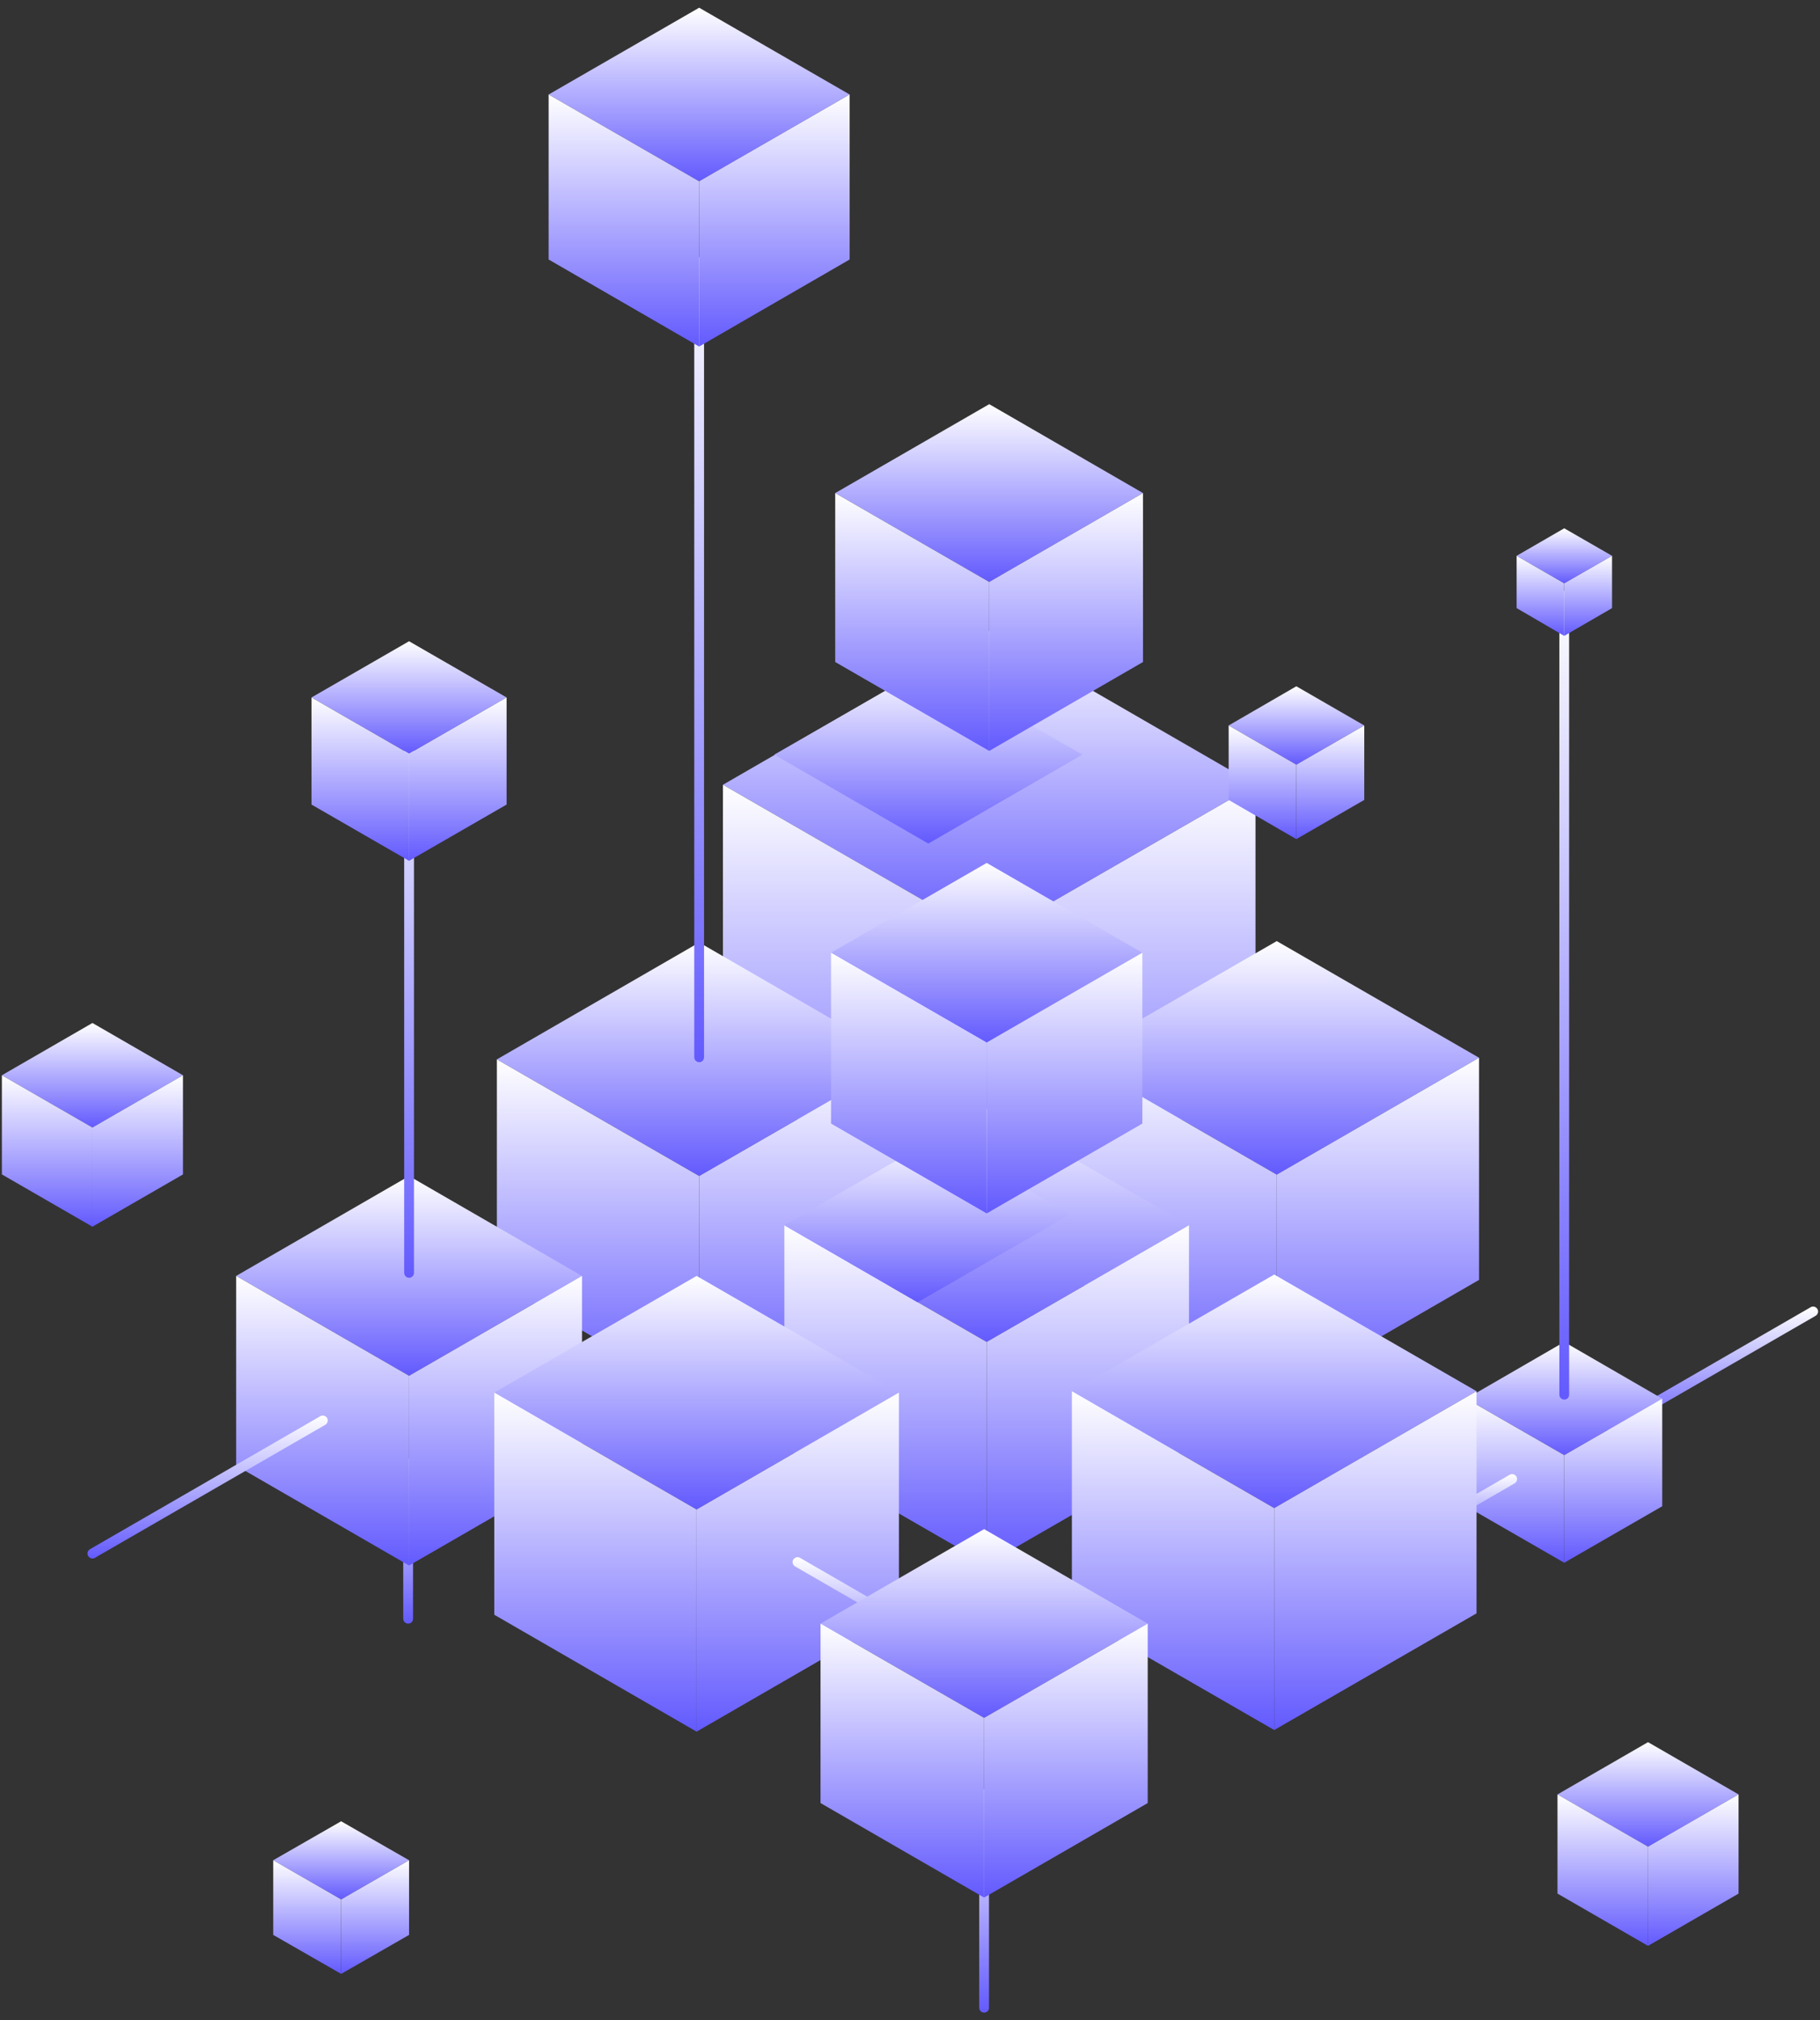 <svg width="118" height="131" fill="none" xmlns="http://www.w3.org/2000/svg"><rect width="100%" height="100%" fill="#333333" stroke="none"/><path d="M63.804 130.5C63.623 130.5 63.487 130.349 63.487 130.182V116.323C63.487 116.141 63.638 116.005 63.804 116.005C63.986 116.005 64.122 116.156 64.122 116.323V130.182C64.137 130.349 63.986 130.5 63.804 130.5Z" fill="url(#paint0_linear_799_1556)"/><path d="M26.461 105.278C26.279 105.278 26.143 105.127 26.143 104.961V94.884C26.143 94.702 26.294 94.566 26.461 94.566C26.642 94.566 26.779 94.717 26.779 94.884V104.961C26.779 105.142 26.642 105.278 26.461 105.278Z" fill="url(#paint1_linear_799_1556)"/><path d="M104.52 92.886C104.415 92.886 104.309 92.826 104.248 92.72C104.157 92.568 104.218 92.372 104.369 92.281L117.396 84.761C117.548 84.67 117.744 84.731 117.835 84.882C117.926 85.034 117.865 85.23 117.714 85.321L104.687 92.841C104.626 92.871 104.566 92.886 104.52 92.886Z" fill="url(#paint2_linear_799_1556)"/><path d="M107.772 90.693L101.417 87.016L95.063 90.693L101.417 94.354L107.772 90.693Z" fill="url(#paint3_linear_799_1556)"/><path d="M101.417 101.33L95.062 97.668V90.693L101.417 94.354V101.33Z" fill="url(#paint4_linear_799_1556)"/><path d="M107.771 97.668L101.417 101.33V94.354L107.771 90.693V97.668Z" fill="url(#paint5_linear_799_1556)"/><path d="M90.783 100.422C90.677 100.422 90.571 100.361 90.511 100.255C90.42 100.104 90.48 99.907 90.632 99.816L97.879 95.625C98.031 95.534 98.227 95.595 98.318 95.746C98.409 95.897 98.348 96.094 98.197 96.185L90.95 100.376C90.889 100.406 90.828 100.422 90.783 100.422Z" fill="url(#paint6_linear_799_1556)"/><path d="M81.4 50.885L64.136 40.914L46.872 50.885L64.136 60.841L81.4 50.885Z" fill="url(#paint7_linear_799_1556)"/><path d="M64.136 79.799L46.872 69.828V50.885L64.136 60.841V79.799Z" fill="url(#paint8_linear_799_1556)"/><path d="M81.401 69.828L64.138 79.799V60.841L81.401 50.885V69.828Z" fill="url(#paint9_linear_799_1556)"/><path d="M70.174 48.933L60.188 43.183L50.202 48.933L60.188 54.698L70.174 48.933Z" fill="url(#paint10_linear_799_1556)"/><path d="M74.108 31.972L64.137 26.207L54.151 31.972L64.137 37.736L74.108 31.972Z" fill="url(#paint11_linear_799_1556)"/><path d="M64.137 48.691L54.151 42.926V31.972L64.137 37.736V48.691Z" fill="url(#paint12_linear_799_1556)"/><path d="M74.107 42.926L64.136 48.691V37.736L74.107 31.972V42.926Z" fill="url(#paint13_linear_799_1556)"/><path d="M95.896 68.587L82.778 61.022L69.659 68.587L82.778 76.167L95.896 68.587Z" fill="url(#paint14_linear_799_1556)"/><path d="M82.778 90.571L69.66 82.991V68.587L82.778 76.167V90.571Z" fill="url(#paint15_linear_799_1556)"/><path d="M95.894 82.991L82.776 90.571V76.167L95.894 68.587V82.991Z" fill="url(#paint16_linear_799_1556)"/><path d="M58.451 68.693L45.333 61.113L32.215 68.693L45.333 76.258L58.451 68.693Z" fill="url(#paint17_linear_799_1556)"/><path d="M45.333 90.662L32.215 83.082V68.693L45.333 76.258V90.662Z" fill="url(#paint18_linear_799_1556)"/><path d="M58.45 83.082L45.332 90.662V76.258L58.45 68.693V83.082Z" fill="url(#paint19_linear_799_1556)"/><path d="M77.089 79.45L63.971 71.87L50.853 79.45L63.971 87.015L77.089 79.45Z" fill="url(#paint20_linear_799_1556)"/><path d="M63.971 101.419L50.853 93.854V79.45L63.971 87.015V101.419Z" fill="url(#paint21_linear_799_1556)"/><path d="M77.088 93.854L63.97 101.419V87.015L77.088 79.45V93.854Z" fill="url(#paint22_linear_799_1556)"/><path d="M50.851 79.451L59.491 84.444L69.386 78.74L60.732 73.747L50.851 79.451Z" fill="url(#paint23_linear_799_1556)"/><path d="M74.065 61.778L63.973 55.953L53.881 61.778L63.973 67.603L74.065 61.778Z" fill="url(#paint24_linear_799_1556)"/><path d="M63.973 78.679L53.881 72.854V61.778L63.973 67.603V78.679Z" fill="url(#paint25_linear_799_1556)"/><path d="M74.065 72.854L63.973 78.679V67.603L74.065 61.778V72.854Z" fill="url(#paint26_linear_799_1556)"/><path d="M95.732 90.209L82.614 82.643L69.496 90.209L82.614 97.789L95.732 90.209Z" fill="url(#paint27_linear_799_1556)"/><path d="M82.614 112.178L69.496 104.613V90.209L82.614 97.789V112.178Z" fill="url(#paint28_linear_799_1556)"/><path d="M95.731 104.613L82.613 112.178V97.789L95.731 90.209V104.613Z" fill="url(#paint29_linear_799_1556)"/><path d="M112.721 116.354L106.85 112.964L100.98 116.354L106.85 119.743L112.721 116.354Z" fill="url(#paint30_linear_799_1556)"/><path d="M106.85 126.173L100.98 122.784V116.353L106.85 119.742V126.173Z" fill="url(#paint31_linear_799_1556)"/><path d="M112.72 122.784L106.849 126.173V119.742L112.72 116.353V122.784Z" fill="url(#paint32_linear_799_1556)"/><path d="M11.863 69.722L5.993 66.332L0.122 69.722L5.993 73.111L11.863 69.722Z" fill="url(#paint33_linear_799_1556)"/><path d="M5.993 79.541L0.122 76.152V69.722L5.993 73.111V79.541Z" fill="url(#paint34_linear_799_1556)"/><path d="M11.863 76.152L5.992 79.541V73.111L11.863 69.722V76.152Z" fill="url(#paint35_linear_799_1556)"/><path d="M26.52 120.621L22.117 118.094L17.715 120.621L22.117 123.163L26.52 120.621Z" fill="url(#paint36_linear_799_1556)"/><path d="M22.118 127.99L17.715 125.463V120.621L22.118 123.163V127.99Z" fill="url(#paint37_linear_799_1556)"/><path d="M26.522 125.463L22.119 127.99V123.163L26.522 120.621V125.463Z" fill="url(#paint38_linear_799_1556)"/><path d="M88.451 47.041L84.048 44.499L79.66 47.041L84.048 49.583L88.451 47.041Z" fill="url(#paint39_linear_799_1556)"/><path d="M84.047 54.41L79.66 51.868V47.041L84.047 49.583V54.41Z" fill="url(#paint40_linear_799_1556)"/><path d="M88.452 51.868L84.049 54.41V49.583L88.452 47.041V51.868Z" fill="url(#paint41_linear_799_1556)"/><path d="M37.734 82.733L26.522 76.257L15.311 82.733L26.522 89.209L37.734 82.733Z" fill="url(#paint42_linear_799_1556)"/><path d="M26.522 101.51L15.311 95.034V82.733L26.522 89.209V101.51Z" fill="url(#paint43_linear_799_1556)"/><path d="M37.735 95.034L26.523 101.51V89.209L37.735 82.733V95.034Z" fill="url(#paint44_linear_799_1556)"/><path d="M58.282 90.299L45.164 82.733L32.046 90.299L45.164 97.879L58.282 90.299Z" fill="url(#paint45_linear_799_1556)"/><path d="M45.164 112.283L32.046 104.703V90.299L45.164 97.879V112.283Z" fill="url(#paint46_linear_799_1556)"/><path d="M58.281 104.703L45.163 112.283V97.879L58.281 90.299V104.703Z" fill="url(#paint47_linear_799_1556)"/><path d="M64.425 108.955C64.364 108.955 64.319 108.939 64.258 108.909L51.549 101.571C51.398 101.48 51.337 101.284 51.428 101.132C51.519 100.981 51.715 100.92 51.867 101.011L64.576 108.349C64.728 108.44 64.788 108.637 64.697 108.788C64.652 108.894 64.546 108.955 64.425 108.955Z" fill="url(#paint48_linear_799_1556)"/><path d="M74.411 105.278L63.805 99.15L53.199 105.278L63.805 111.391L74.411 105.278Z" fill="url(#paint49_linear_799_1556)"/><path d="M63.805 123.041L53.199 116.913V105.278L63.805 111.39V123.041Z" fill="url(#paint50_linear_799_1556)"/><path d="M74.412 116.913L63.805 123.041V111.39L74.412 105.278V116.913Z" fill="url(#paint51_linear_799_1556)"/><path d="M45.33 68.875C45.148 68.875 45.012 68.723 45.012 68.557V16.992C45.012 16.811 45.163 16.675 45.33 16.675C45.511 16.675 45.647 16.826 45.647 16.992V68.557C45.647 68.738 45.511 68.875 45.33 68.875Z" fill="url(#paint52_linear_799_1556)"/><path d="M26.523 82.855C26.341 82.855 26.205 82.704 26.205 82.537V45.225C26.205 45.044 26.356 44.908 26.523 44.908C26.704 44.908 26.84 45.059 26.84 45.225V82.537C26.84 82.704 26.704 82.855 26.523 82.855Z" fill="url(#paint53_linear_799_1556)"/><path d="M55.089 6.129L45.33 0.5L35.57 6.129L45.33 11.757L55.089 6.129Z" fill="url(#paint54_linear_799_1556)"/><path d="M45.329 22.47L35.57 16.826V6.129L45.329 11.757V22.47Z" fill="url(#paint55_linear_799_1556)"/><path d="M55.087 16.826L45.328 22.47V11.757L55.087 6.129V16.826Z" fill="url(#paint56_linear_799_1556)"/><path d="M32.846 45.225L26.521 41.579L20.197 45.225L26.521 48.871L32.846 45.225Z" fill="url(#paint57_linear_799_1556)"/><path d="M26.521 55.817L20.197 52.17V45.226L26.521 48.872V55.817Z" fill="url(#paint58_linear_799_1556)"/><path d="M32.845 52.17L26.52 55.817V48.872L32.845 45.226V52.17Z" fill="url(#paint59_linear_799_1556)"/><path d="M5.989 101.056C5.883 101.056 5.777 100.996 5.716 100.89C5.626 100.739 5.686 100.542 5.837 100.451L20.771 91.827C20.922 91.736 21.119 91.797 21.21 91.948C21.301 92.099 21.24 92.296 21.089 92.387L6.155 101.011C6.095 101.056 6.049 101.056 5.989 101.056Z" fill="url(#paint60_linear_799_1556)"/><path d="M101.418 90.753C101.236 90.753 101.1 90.602 101.1 90.435V38.629C101.1 38.447 101.251 38.311 101.418 38.311C101.599 38.311 101.735 38.462 101.735 38.629V90.435C101.735 90.617 101.599 90.753 101.418 90.753Z" fill="url(#paint61_linear_799_1556)"/><path d="M104.519 36.041L101.417 34.256L98.33 36.041L101.417 37.827L104.519 36.041Z" fill="url(#paint62_linear_799_1556)"/><path d="M101.417 41.231L98.33 39.431V36.041L101.417 37.827V41.231Z" fill="url(#paint63_linear_799_1556)"/><path d="M104.518 39.431L101.416 41.231V37.827L104.518 36.041V39.431Z" fill="url(#paint64_linear_799_1556)"/><defs><linearGradient id="paint0_linear_799_1556" x1="63.805" y1="116.005" x2="63.805" y2="130.5" gradientUnits="userSpaceOnUse"><stop stop-color="white"/><stop offset="1" stop-color="#635AFE"/></linearGradient><linearGradient id="paint1_linear_799_1556" x1="26.461" y1="94.566" x2="26.461" y2="105.278" gradientUnits="userSpaceOnUse"><stop stop-color="white"/><stop offset="1" stop-color="#635AFE"/></linearGradient><linearGradient id="paint2_linear_799_1556" x1="111.042" y1="84.719" x2="111.042" y2="92.886" gradientUnits="userSpaceOnUse"><stop stop-color="white"/><stop offset="1" stop-color="#635AFE"/></linearGradient><linearGradient id="paint3_linear_799_1556" x1="101.417" y1="87.016" x2="101.417" y2="94.354" gradientUnits="userSpaceOnUse"><stop stop-color="white"/><stop offset="1" stop-color="#635AFE"/></linearGradient><linearGradient id="paint4_linear_799_1556" x1="98.24" y1="90.693" x2="98.24" y2="101.33" gradientUnits="userSpaceOnUse"><stop stop-color="white"/><stop offset="1" stop-color="#635AFE"/></linearGradient><linearGradient id="paint5_linear_799_1556" x1="104.594" y1="90.693" x2="104.594" y2="101.33" gradientUnits="userSpaceOnUse"><stop stop-color="white"/><stop offset="1" stop-color="#635AFE"/></linearGradient><linearGradient id="paint6_linear_799_1556" x1="94.414" y1="95.582" x2="94.414" y2="100.422" gradientUnits="userSpaceOnUse"><stop stop-color="white"/><stop offset="1" stop-color="#635AFE"/></linearGradient><linearGradient id="paint7_linear_799_1556" x1="64.136" y1="40.914" x2="64.136" y2="60.841" gradientUnits="userSpaceOnUse"><stop stop-color="white"/><stop offset="1" stop-color="#635AFE"/></linearGradient><linearGradient id="paint8_linear_799_1556" x1="55.504" y1="50.885" x2="55.504" y2="79.799" gradientUnits="userSpaceOnUse"><stop stop-color="white"/><stop offset="1" stop-color="#635AFE"/></linearGradient><linearGradient id="paint9_linear_799_1556" x1="72.769" y1="50.885" x2="72.769" y2="79.799" gradientUnits="userSpaceOnUse"><stop stop-color="white"/><stop offset="1" stop-color="#635AFE"/></linearGradient><linearGradient id="paint10_linear_799_1556" x1="60.188" y1="43.183" x2="60.188" y2="54.698" gradientUnits="userSpaceOnUse"><stop stop-color="white"/><stop offset="1" stop-color="#635AFE"/></linearGradient><linearGradient id="paint11_linear_799_1556" x1="64.13" y1="26.207" x2="64.13" y2="37.736" gradientUnits="userSpaceOnUse"><stop stop-color="white"/><stop offset="1" stop-color="#635AFE"/></linearGradient><linearGradient id="paint12_linear_799_1556" x1="59.144" y1="31.972" x2="59.144" y2="48.691" gradientUnits="userSpaceOnUse"><stop stop-color="white"/><stop offset="1" stop-color="#635AFE"/></linearGradient><linearGradient id="paint13_linear_799_1556" x1="69.122" y1="31.972" x2="69.122" y2="48.691" gradientUnits="userSpaceOnUse"><stop stop-color="white"/><stop offset="1" stop-color="#635AFE"/></linearGradient><linearGradient id="paint14_linear_799_1556" x1="82.778" y1="61.022" x2="82.778" y2="76.167" gradientUnits="userSpaceOnUse"><stop stop-color="white"/><stop offset="1" stop-color="#635AFE"/></linearGradient><linearGradient id="paint15_linear_799_1556" x1="76.219" y1="68.587" x2="76.219" y2="90.571" gradientUnits="userSpaceOnUse"><stop stop-color="white"/><stop offset="1" stop-color="#635AFE"/></linearGradient><linearGradient id="paint16_linear_799_1556" x1="89.335" y1="68.587" x2="89.335" y2="90.571" gradientUnits="userSpaceOnUse"><stop stop-color="white"/><stop offset="1" stop-color="#635AFE"/></linearGradient><linearGradient id="paint17_linear_799_1556" x1="45.333" y1="61.113" x2="45.333" y2="76.258" gradientUnits="userSpaceOnUse"><stop stop-color="white"/><stop offset="1" stop-color="#635AFE"/></linearGradient><linearGradient id="paint18_linear_799_1556" x1="38.774" y1="68.693" x2="38.774" y2="90.662" gradientUnits="userSpaceOnUse"><stop stop-color="white"/><stop offset="1" stop-color="#635AFE"/></linearGradient><linearGradient id="paint19_linear_799_1556" x1="51.891" y1="68.693" x2="51.891" y2="90.662" gradientUnits="userSpaceOnUse"><stop stop-color="white"/><stop offset="1" stop-color="#635AFE"/></linearGradient><linearGradient id="paint20_linear_799_1556" x1="63.971" y1="71.87" x2="63.971" y2="87.015" gradientUnits="userSpaceOnUse"><stop stop-color="white"/><stop offset="1" stop-color="#635AFE"/></linearGradient><linearGradient id="paint21_linear_799_1556" x1="57.412" y1="79.45" x2="57.412" y2="101.419" gradientUnits="userSpaceOnUse"><stop stop-color="white"/><stop offset="1" stop-color="#635AFE"/></linearGradient><linearGradient id="paint22_linear_799_1556" x1="70.529" y1="79.45" x2="70.529" y2="101.419" gradientUnits="userSpaceOnUse"><stop stop-color="white"/><stop offset="1" stop-color="#635AFE"/></linearGradient><linearGradient id="paint23_linear_799_1556" x1="60.119" y1="73.747" x2="60.119" y2="84.444" gradientUnits="userSpaceOnUse"><stop stop-color="white"/><stop offset="1" stop-color="#635AFE"/></linearGradient><linearGradient id="paint24_linear_799_1556" x1="63.973" y1="55.953" x2="63.973" y2="67.603" gradientUnits="userSpaceOnUse"><stop stop-color="white"/><stop offset="1" stop-color="#635AFE"/></linearGradient><linearGradient id="paint25_linear_799_1556" x1="58.927" y1="61.778" x2="58.927" y2="78.679" gradientUnits="userSpaceOnUse"><stop stop-color="white"/><stop offset="1" stop-color="#635AFE"/></linearGradient><linearGradient id="paint26_linear_799_1556" x1="69.019" y1="61.778" x2="69.019" y2="78.679" gradientUnits="userSpaceOnUse"><stop stop-color="white"/><stop offset="1" stop-color="#635AFE"/></linearGradient><linearGradient id="paint27_linear_799_1556" x1="82.614" y1="82.643" x2="82.614" y2="97.789" gradientUnits="userSpaceOnUse"><stop stop-color="white"/><stop offset="1" stop-color="#635AFE"/></linearGradient><linearGradient id="paint28_linear_799_1556" x1="76.055" y1="90.209" x2="76.055" y2="112.178" gradientUnits="userSpaceOnUse"><stop stop-color="white"/><stop offset="1" stop-color="#635AFE"/></linearGradient><linearGradient id="paint29_linear_799_1556" x1="89.172" y1="90.209" x2="89.172" y2="112.178" gradientUnits="userSpaceOnUse"><stop stop-color="white"/><stop offset="1" stop-color="#635AFE"/></linearGradient><linearGradient id="paint30_linear_799_1556" x1="106.85" y1="112.964" x2="106.85" y2="119.743" gradientUnits="userSpaceOnUse"><stop stop-color="white"/><stop offset="1" stop-color="#635AFE"/></linearGradient><linearGradient id="paint31_linear_799_1556" x1="103.915" y1="116.353" x2="103.915" y2="126.173" gradientUnits="userSpaceOnUse"><stop stop-color="white"/><stop offset="1" stop-color="#635AFE"/></linearGradient><linearGradient id="paint32_linear_799_1556" x1="109.785" y1="116.353" x2="109.785" y2="126.173" gradientUnits="userSpaceOnUse"><stop stop-color="white"/><stop offset="1" stop-color="#635AFE"/></linearGradient><linearGradient id="paint33_linear_799_1556" x1="5.993" y1="66.332" x2="5.993" y2="73.111" gradientUnits="userSpaceOnUse"><stop stop-color="white"/><stop offset="1" stop-color="#635AFE"/></linearGradient><linearGradient id="paint34_linear_799_1556" x1="3.057" y1="69.722" x2="3.057" y2="79.541" gradientUnits="userSpaceOnUse"><stop stop-color="white"/><stop offset="1" stop-color="#635AFE"/></linearGradient><linearGradient id="paint35_linear_799_1556" x1="8.927" y1="69.722" x2="8.927" y2="79.541" gradientUnits="userSpaceOnUse"><stop stop-color="white"/><stop offset="1" stop-color="#635AFE"/></linearGradient><linearGradient id="paint36_linear_799_1556" x1="22.117" y1="118.094" x2="22.117" y2="123.163" gradientUnits="userSpaceOnUse"><stop stop-color="white"/><stop offset="1" stop-color="#635AFE"/></linearGradient><linearGradient id="paint37_linear_799_1556" x1="19.916" y1="120.621" x2="19.916" y2="127.99" gradientUnits="userSpaceOnUse"><stop stop-color="white"/><stop offset="1" stop-color="#635AFE"/></linearGradient><linearGradient id="paint38_linear_799_1556" x1="24.321" y1="120.621" x2="24.321" y2="127.99" gradientUnits="userSpaceOnUse"><stop stop-color="white"/><stop offset="1" stop-color="#635AFE"/></linearGradient><linearGradient id="paint39_linear_799_1556" x1="84.055" y1="44.499" x2="84.055" y2="49.583" gradientUnits="userSpaceOnUse"><stop stop-color="white"/><stop offset="1" stop-color="#635AFE"/></linearGradient><linearGradient id="paint40_linear_799_1556" x1="81.854" y1="47.041" x2="81.854" y2="54.41" gradientUnits="userSpaceOnUse"><stop stop-color="white"/><stop offset="1" stop-color="#635AFE"/></linearGradient><linearGradient id="paint41_linear_799_1556" x1="86.25" y1="47.041" x2="86.25" y2="54.41" gradientUnits="userSpaceOnUse"><stop stop-color="white"/><stop offset="1" stop-color="#635AFE"/></linearGradient><linearGradient id="paint42_linear_799_1556" x1="26.522" y1="76.257" x2="26.522" y2="89.209" gradientUnits="userSpaceOnUse"><stop stop-color="white"/><stop offset="1" stop-color="#635AFE"/></linearGradient><linearGradient id="paint43_linear_799_1556" x1="20.917" y1="82.733" x2="20.917" y2="101.51" gradientUnits="userSpaceOnUse"><stop stop-color="white"/><stop offset="1" stop-color="#635AFE"/></linearGradient><linearGradient id="paint44_linear_799_1556" x1="32.129" y1="82.733" x2="32.129" y2="101.51" gradientUnits="userSpaceOnUse"><stop stop-color="white"/><stop offset="1" stop-color="#635AFE"/></linearGradient><linearGradient id="paint45_linear_799_1556" x1="45.164" y1="82.733" x2="45.164" y2="97.879" gradientUnits="userSpaceOnUse"><stop stop-color="white"/><stop offset="1" stop-color="#635AFE"/></linearGradient><linearGradient id="paint46_linear_799_1556" x1="38.605" y1="90.299" x2="38.605" y2="112.283" gradientUnits="userSpaceOnUse"><stop stop-color="white"/><stop offset="1" stop-color="#635AFE"/></linearGradient><linearGradient id="paint47_linear_799_1556" x1="51.721" y1="90.299" x2="51.721" y2="112.283" gradientUnits="userSpaceOnUse"><stop stop-color="white"/><stop offset="1" stop-color="#635AFE"/></linearGradient><linearGradient id="paint48_linear_799_1556" x1="58.063" y1="100.969" x2="58.063" y2="108.955" gradientUnits="userSpaceOnUse"><stop stop-color="white"/><stop offset="1" stop-color="#635AFE"/></linearGradient><linearGradient id="paint49_linear_799_1556" x1="63.805" y1="99.15" x2="63.805" y2="111.391" gradientUnits="userSpaceOnUse"><stop stop-color="white"/><stop offset="1" stop-color="#635AFE"/></linearGradient><linearGradient id="paint50_linear_799_1556" x1="58.502" y1="105.278" x2="58.502" y2="123.041" gradientUnits="userSpaceOnUse"><stop stop-color="white"/><stop offset="1" stop-color="#635AFE"/></linearGradient><linearGradient id="paint51_linear_799_1556" x1="69.108" y1="105.278" x2="69.108" y2="123.041" gradientUnits="userSpaceOnUse"><stop stop-color="white"/><stop offset="1" stop-color="#635AFE"/></linearGradient><linearGradient id="paint52_linear_799_1556" x1="45.33" y1="16.675" x2="45.33" y2="68.875" gradientUnits="userSpaceOnUse"><stop stop-color="white"/><stop offset="1" stop-color="#635AFE"/></linearGradient><linearGradient id="paint53_linear_799_1556" x1="26.523" y1="44.908" x2="26.523" y2="82.855" gradientUnits="userSpaceOnUse"><stop stop-color="white"/><stop offset="1" stop-color="#635AFE"/></linearGradient><linearGradient id="paint54_linear_799_1556" x1="45.33" y1="0.5" x2="45.33" y2="11.757" gradientUnits="userSpaceOnUse"><stop stop-color="white"/><stop offset="1" stop-color="#635AFE"/></linearGradient><linearGradient id="paint55_linear_799_1556" x1="40.45" y1="6.129" x2="40.45" y2="22.47" gradientUnits="userSpaceOnUse"><stop stop-color="white"/><stop offset="1" stop-color="#635AFE"/></linearGradient><linearGradient id="paint56_linear_799_1556" x1="50.207" y1="6.129" x2="50.207" y2="22.47" gradientUnits="userSpaceOnUse"><stop stop-color="white"/><stop offset="1" stop-color="#635AFE"/></linearGradient><linearGradient id="paint57_linear_799_1556" x1="26.521" y1="41.579" x2="26.521" y2="48.871" gradientUnits="userSpaceOnUse"><stop stop-color="white"/><stop offset="1" stop-color="#635AFE"/></linearGradient><linearGradient id="paint58_linear_799_1556" x1="23.359" y1="45.226" x2="23.359" y2="55.817" gradientUnits="userSpaceOnUse"><stop stop-color="white"/><stop offset="1" stop-color="#635AFE"/></linearGradient><linearGradient id="paint59_linear_799_1556" x1="29.683" y1="45.226" x2="29.683" y2="55.817" gradientUnits="userSpaceOnUse"><stop stop-color="white"/><stop offset="1" stop-color="#635AFE"/></linearGradient><linearGradient id="paint60_linear_799_1556" x1="13.463" y1="91.784" x2="13.463" y2="101.056" gradientUnits="userSpaceOnUse"><stop stop-color="white"/><stop offset="1" stop-color="#635AFE"/></linearGradient><linearGradient id="paint61_linear_799_1556" x1="101.418" y1="38.311" x2="101.418" y2="90.753" gradientUnits="userSpaceOnUse"><stop stop-color="white"/><stop offset="1" stop-color="#635AFE"/></linearGradient><linearGradient id="paint62_linear_799_1556" x1="101.424" y1="34.256" x2="101.424" y2="37.827" gradientUnits="userSpaceOnUse"><stop stop-color="white"/><stop offset="1" stop-color="#635AFE"/></linearGradient><linearGradient id="paint63_linear_799_1556" x1="99.874" y1="36.041" x2="99.874" y2="41.231" gradientUnits="userSpaceOnUse"><stop stop-color="white"/><stop offset="1" stop-color="#635AFE"/></linearGradient><linearGradient id="paint64_linear_799_1556" x1="102.967" y1="36.041" x2="102.967" y2="41.231" gradientUnits="userSpaceOnUse"><stop stop-color="white"/><stop offset="1" stop-color="#635AFE"/></linearGradient></defs></svg>